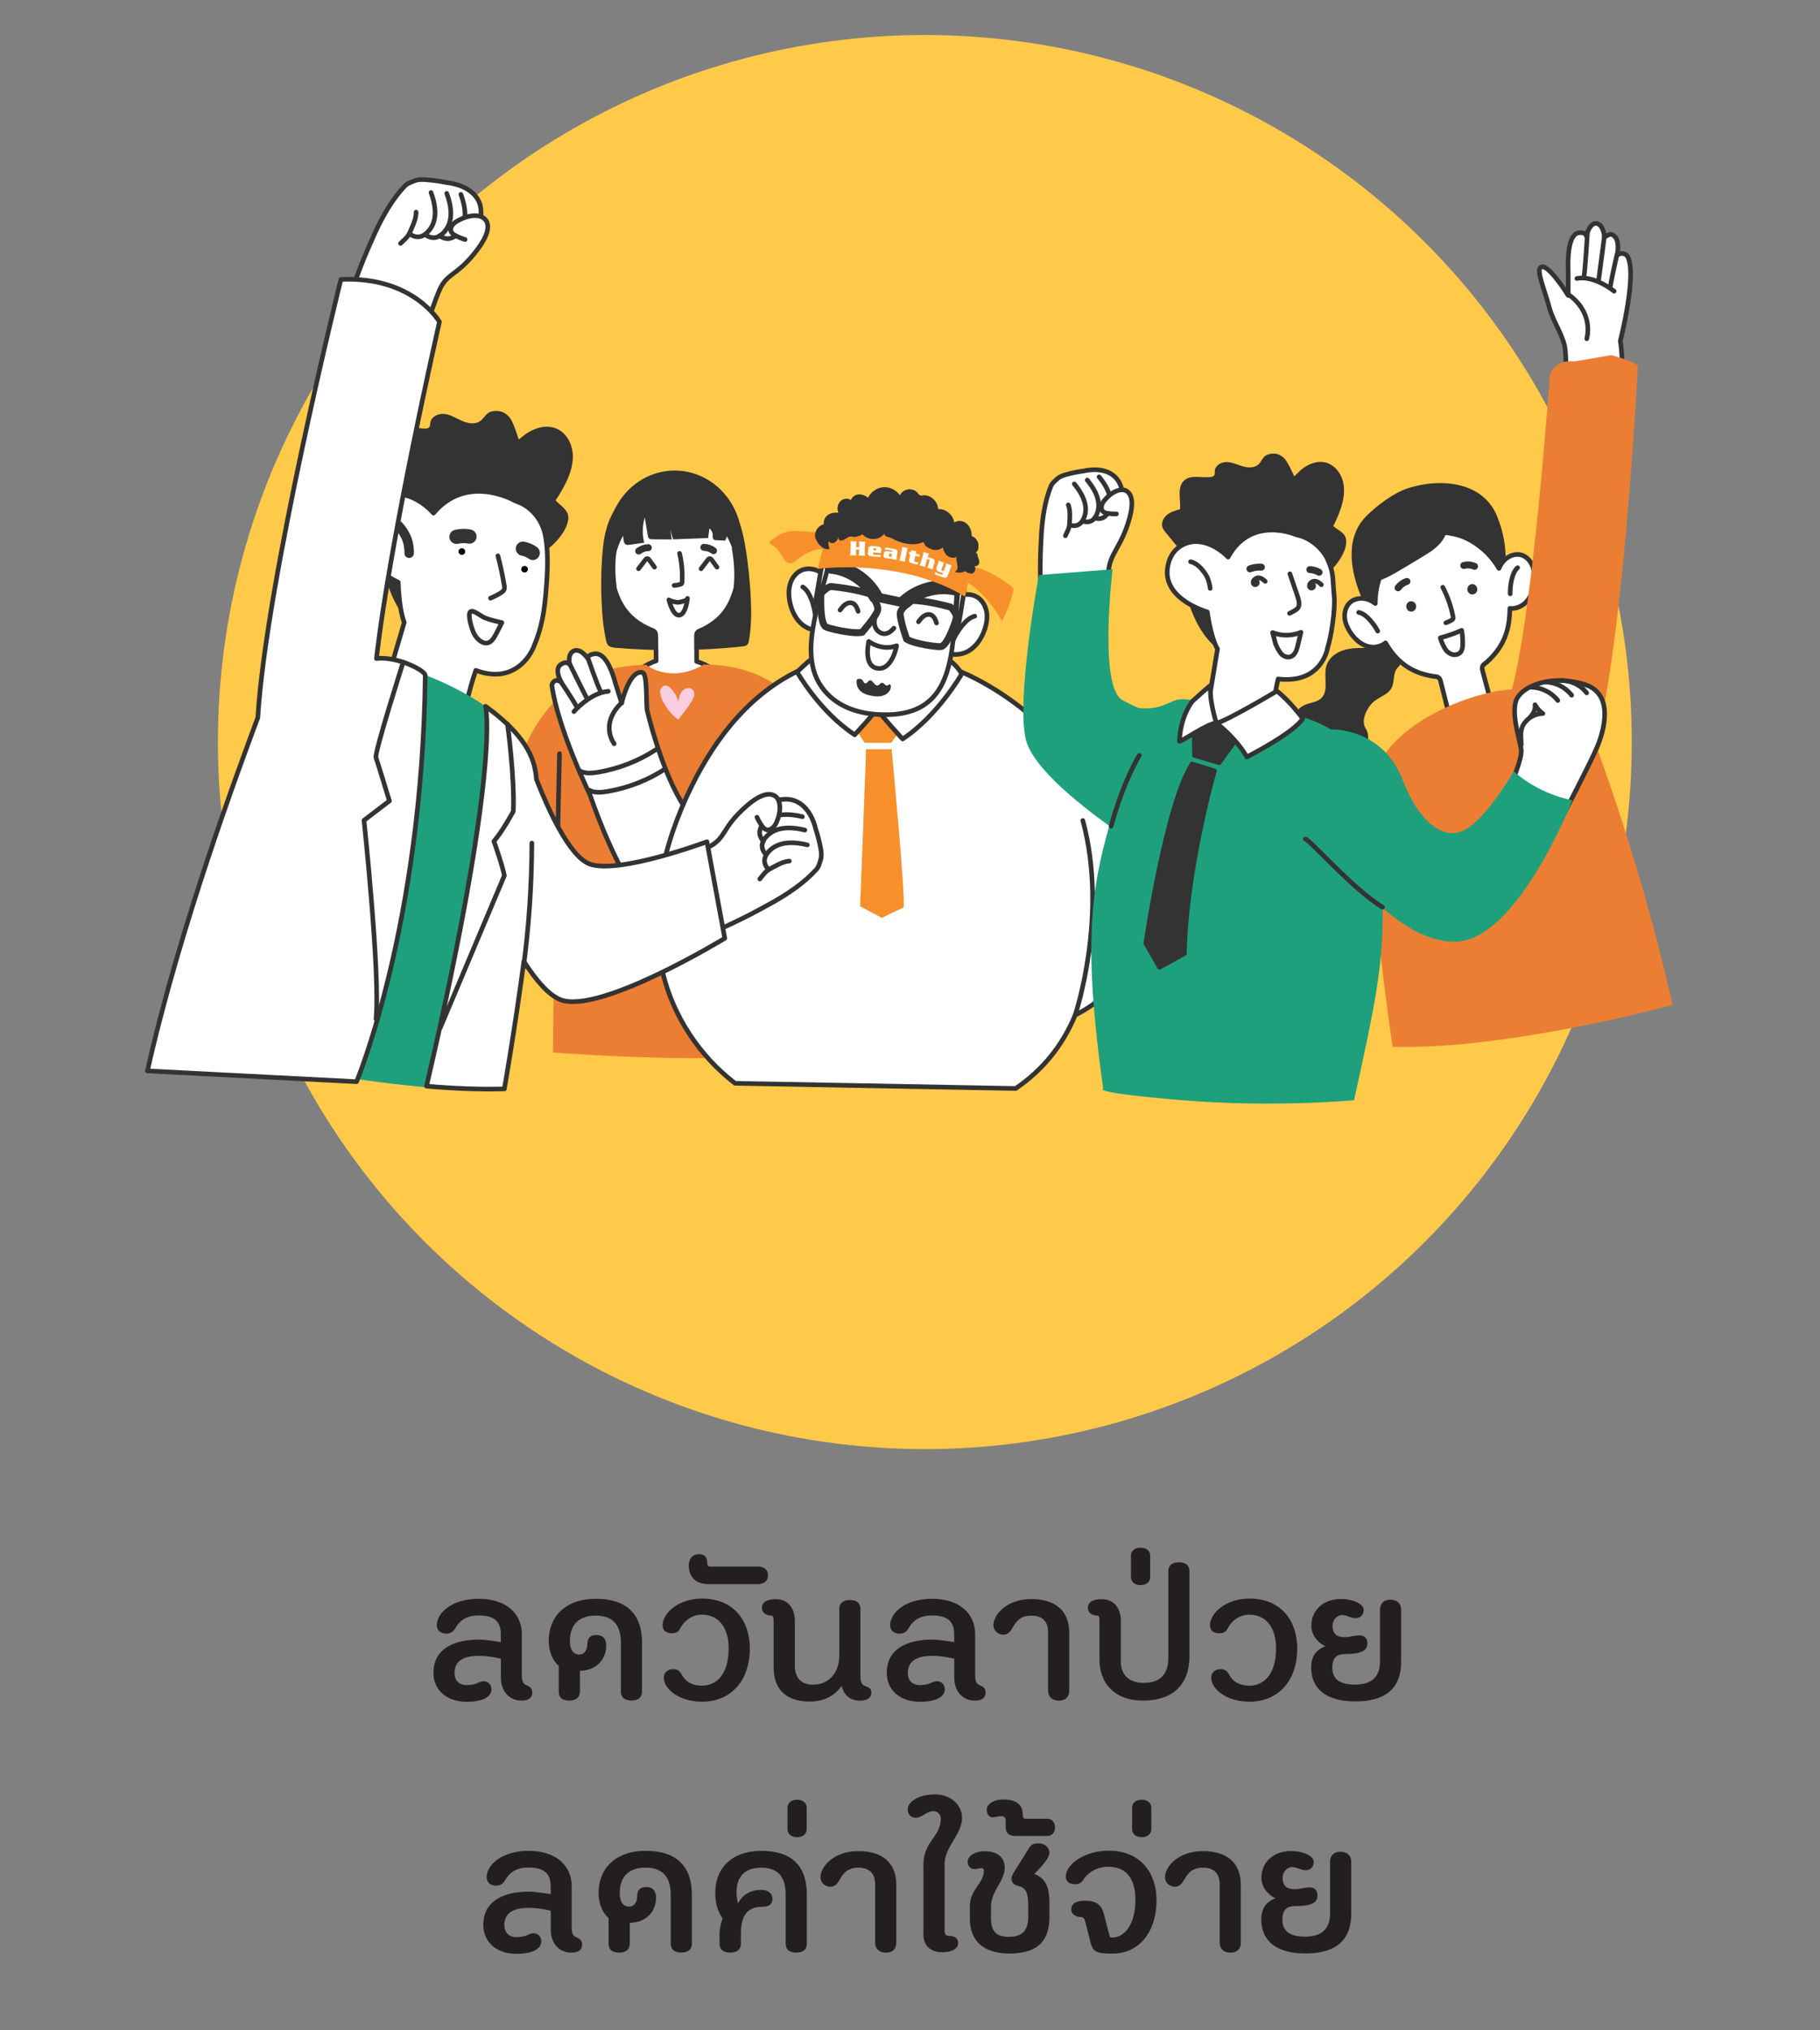 <?xml version="1.0" encoding="UTF-8"?>
<svg id="Layer_1" data-name="Layer 1" xmlns="http://www.w3.org/2000/svg" viewBox="0 0 260 290">
  <rect x="0" y="0" width="260" height="290" fill="#808080" stroke="none"/>
  <defs>
    <style>
      .cls-1, .cls-2 {
        fill: #333;
      }

      .cls-3 {
        fill: #231f20;
      }

      .cls-4 {
        fill: #1ea07c;
      }

      .cls-5 {
        fill: #eb7e33;
      }

      .cls-6, .cls-7, .cls-8 {
        fill: #fff;
      }

      .cls-9 {
        stroke-width: 1.98px;
      }

      .cls-9, .cls-7, .cls-2, .cls-10, .cls-8, .cls-11, .cls-12, .cls-13 {
        stroke: #333;
        stroke-linecap: round;
        stroke-linejoin: round;
      }

      .cls-9, .cls-10, .cls-11, .cls-12, .cls-13 {
        fill: none;
      }

      .cls-7, .cls-12 {
        stroke-width: .99px;
      }

      .cls-14 {
        fill: #ffc94a;
      }

      .cls-2, .cls-10, .cls-8 {
        stroke-width: .66px;
      }

      .cls-15 {
        fill: #f7902b;
      }

      .cls-11 {
        stroke-width: 1.32px;
      }

      .cls-16 {
        fill: #010101;
      }

      .cls-17 {
        fill: #f9cde0;
      }

      .cls-13 {
        stroke-width: .33px;
      }
    </style>
  </defs>
  <circle class="cls-14" cx="132.12" cy="105.99" r="100.99"/>
  <g>
    <g>
      <g>
        <g>
          <path class="cls-8" d="M179.89,125.06c-2.32-.88-4.13-1.6-6.59-2.76-1.87-.88-5.87-1.32-7.68-2.43-2.12-1.31-4.67-2.32-4.97-1.57-.46,1.14,3.85,4.61,3.85,4.61l-3.21.8c-4.05.87-5.22,1.94-5.1,2.89.13.95.71.88.71.88,0,0-1.78.92-1.37,1.87.41.95,2.2.6,2.2.6-.26.5-.23.94-.23.94.62,1.44,3.15.19,3.15.19-.41.82.34,1.33.34,1.33,2.48,1.08,11.86-2.44,11.86-2.44,0,0,3.08-.71,6.95,1.25"/>
          <path class="cls-10" d="M164.33,122.87c.83.86,2.18,1.49,3.36,1.67,1.18.18,2.42-.03,3.47-.59"/>
        </g>
        <path class="cls-8" d="M160.58,131.06s2.92-1.5,4.1-2"/>
        <path class="cls-8" d="M157.62,129.95s4.66-1.83,5.85-2.32"/>
        <path class="cls-8" d="M156.59,127.72s4.65-1.47,5.84-1.97"/>
        <path class="cls-8" d="M165.53,129.4s-2.95-2.2-3.06-4.71"/>
      </g>
      <g>
        <g>
          <path class="cls-8" d="M223.89,58.12c-.37-2.99,0-4.86-.27-8.02-.17-2.06-1.7-4.03-2.26-6.08-.77-2.86-1.91-5.37-1.26-5.84.99-.73,3.93,4.02,3.93,4.02v-3.31c-.15-4.14.59-5.54,1.55-5.65s1.03.47,1.03.47c0,0,.46-1.95,1.48-1.79,1.02.17,1.12,1.99,1.12,1.99.43-.38.86-.45.86-.45,1.55.25.95,3.01.95,3.01.7-.6,1.37,0,1.37,0,1.66,2.15-.92,12.24-.92,12.24,0,0,.65,3.43-.1,7.92"/>
          <path class="cls-10" d="M223.96,42.03c1.04.6,1.98,1.75,2.44,2.85s.57,2.35.28,3.51"/>
        </g>
        <path class="cls-8" d="M230.99,36.4s-.74,3.2-.93,4.47"/>
        <path class="cls-8" d="M229.19,33.79s-.63,4.97-.82,6.24"/>
        <path class="cls-8" d="M226.77,33.34s-.29,4.87-.48,6.14"/>
        <path class="cls-8" d="M230.59,41.59s-2.86-2.32-5.32-1.81"/>
      </g>
      <path class="cls-1" d="M214.87,84.04c-.08-2.17,1.01-5.37-1.01-10.32-2.08-5.1-8.34-5.41-12.74-3.98-2.02.66-4.41,2.45-5.92,3.96-4.1,4.08-1.36,11.08.95,14.86,0,0,5.57,6.58,9.38,4.41,5.94-3.38,9.54-3.46,9.33-8.93Z"/>
      <path class="cls-1" d="M198.53,89.43c.03-.74-.43,1.72-.92,2.28-.73.84-2.01.84-3.13.84-1,0-2.02.09-2.95.47s-1.75,1.11-2.04,2.07c-.47,1.55.42,3.56-.76,4.66-.64.59-1.61.61-2.4.97-1.32.61-1.99,2.32-1.44,3.67.38.94,1.22,1.59,1.96,2.27.89.82.63,1.49.33,2.66-.43,1.71-.04,2.41.46,3.11.55.78,1.35.08.58.64,2.11.14,4-1.27,5.28-2.96,1.57-2.07,2.52-4.62,1.6-6.06-.67-1.06.02-2.64.86-3.56.81-.9,2.27-1.15,2.83-2.22.47-.9.16-2.15.86-2.89.13-.14.3-.26.35-.45.06-.24-.32-.8-.46-1.01,0,0-1.1-2.82-1.04-4.5Z"/>
      <g>
        <g>
          <g>
            <path class="cls-8" d="M218.89,80.76c-.29-.68-.84-1.27-1.53-1.48-.97-.3-2.05.19-2.69,1-.22.28-.39.58-.53.91-.6-1.03-1.36-1.96-2.23-2.71-1.45-1.24-2.98-2.06-4.77-2.3v-.02c-1.4-.23-2.84-.12-4.18.32-2.74.88-4.84,3.1-5.88,6.04-.41,1.16-.61,2.42-.61,3.68-.29-.22-.6-.41-.95-.54-.95-.36-2.12-.22-2.81.55-.49.55-.68,1.34-.6,2.08.08.74.4,1.44.8,2.05.61.92,1.48,1.72,2.52,1.99.85.23,1.83.05,2.5-.51,1.57,2.72,3.65,4.25,6.71,4.76.34.06.73.01.97.3.13.15.18.36.23.56.59,2.33,1.17,4.65,1.76,6.98l6.09-1.58c-.62-2.31-1.25-4.63-1.87-6.94-.05-.2-.11-.41-.07-.6.06-.37.43-.53.69-.76,2.36-2.17,3.22-4.41,3.25-7.62,0,0,0-.01,0-.02.82.09,1.7-.26,2.3-.88.77-.79,1.13-1.92,1.21-3.04.05-.74,0-1.51-.3-2.19Z"/>
            <path class="cls-8" d="M194.1,87.47c1.06.17,2.23,1.74,2.72,2.67"/>
            <path class="cls-8" d="M216.8,81.09c-.83.7-1.09,2.67-1.06,3.73"/>
          </g>
          <g>
            <path class="cls-12" d="M199.72,83.96c.32-.43.77-.76,1.27-.91"/>
            <ellipse class="cls-1" cx="201.6" cy="86.62" rx=".71" ry=".74"/>
          </g>
          <g>
            <path class="cls-12" d="M210.65,80.89c-.49-.21-1.03-.25-1.54-.12"/>
            <ellipse class="cls-1" cx="210.33" cy="84.17" rx=".71" ry=".74"/>
          </g>
          <path class="cls-10" d="M206.11,83.88c.7,1.33,1.2,2.78,1.48,4.26.01.07.03.15,0,.22-.03.08-.1.14-.17.18-.27.17-.56.31-.87.42"/>
        </g>
        <path class="cls-8" d="M206.37,92.57c.23.41.61.75,1.05.89s.97.04,1.26-.34c.22-.29.26-.68.28-1.05.02-.68-.03-1.37-.15-2.04-.99.44-2.01.8-3.05,1.07,0,0,.09.53.62,1.47Z"/>
      </g>
      <path class="cls-1" d="M204.46,71.74c-1.38-.31-2.88.14-4.1.89-1.21.75-2.55,1.36-3.49,2.41-.54.59-1.02,1.4-1.47,1.88-.41.44-.37.87-.64,1.39-.35.65-.46,1.38-.54,2.1-.11,1-.02,2.23.95,2.62.45.19.99.12,1.48,0,1.22-.32,2.32-.97,3.4-1.61.97-.58,1.94-1.16,2.91-1.74,1-.6,2.03-1.22,2.79-2.08,1.68-1.91,1.57-5.21-1.29-5.85Z"/>
      <path class="cls-5" d="M221.41,53.64s-2.48,35.2-5.68,45.76c0,0,3.13,13.44,9.21,12.4,6.08-1.04,9.05-59.58,9.05-59.58,0,0-1.04-.8-3.82-1.49l-5.27.9s-2.75-.47-3.5,2Z"/>
      <path class="cls-5" d="M202.36,122.56s-5.48,14.77-10.12,16.46-19.33-7.27-19.33-7.27l2.11-11.4s10.47,3.9,13.85,2.63c3.37-1.26,8.11-13.6,8.11-13.6l5.38,13.18Z"/>
      <path class="cls-5" d="M226.53,102.62s7.36,18.39,12.41,40.92c0,0-23.45,6.44-40,5.98,0,0-4.28-28.85-2.9-37.59,1.38-8.74,15.77-13.91,21.29-13.45,5.52.46,9.2,4.14,9.2,4.14Z"/>
      <path class="cls-13" d="M196.16,118.64c-.26,5.67.84,9.47.96,15.14"/>
    </g>
    <g>
      <path class="cls-1" d="M88.75,71.55c-1.55,1.73-2.33,4.04-2.58,6.35-.25,2.31-.34,4.82-.26,7.14.09,2.55.18,3.92.63,6.26.06.31.13.64.35.87.27.27.68.33,1.06.36,5.66.49,12.46.44,18.11-.2.25-.03.53-.07.7-.25.16-.16.2-.4.24-.62.34-2.04.35-3.84.26-5.91-.11-2.65-.62-7.86-1.45-10.37-.79-2.42-1.74-2.66-3.95-3.93"/>
      <g>
        <g>
          <g>
            <ellipse class="cls-1" cx="96.38" cy="77.37" rx="9.61" ry="10.15" transform="translate(-.34 .43) rotate(-.26)"/>
            <g>
              <path class="cls-8" d="M104.88,78.35s.59,2.86.24,5.65c0,0,0,.01,0,.02-.77,2.81-2.08,4.58-4.74,5.91-.29.14-.66.19-.81.5-.08.17-.08.36-.08.55,0,.54.02,1.63.03,3.5,3.21.98,5.52,3.63,5.53,6.77.01,3.12-2.26,6.14-5.44,7.15.01,1.63.02,2.86.03,3.36l-5.93-.08c0-.5,0-1.72,0-3.35-3.04-1.06-5.14-4.21-5.15-7.23-.01-3.03,2.13-5.64,5.17-6.71,0-1.97-.06-2.91-.05-3.48,0-.19,0-.38-.08-.55-.15-.31-.52-.36-.81-.49-2.67-1.19-4.21-3.04-5.01-5.81-.44-3.29-.03-5.3-.03-5.3.29-1.11.77-2.17,1.42-3.09,1.64-2.33,4.07-3.77,6.78-3.89,1.32-.06,2.66.19,3.89.73v.02c1.57.64,2.78,1.74,3.81,3.18.62.87,1.1,1.87,1.4,2.92"/>
              <path class="cls-12" d="M91.24,78.71c.39-.3.88-.48,1.38-.49"/>
              <path class="cls-12" d="M101.93,78.66c-.39-.3-.89-.47-1.38-.48"/>
              <path class="cls-10" d="M97.08,79.04c.32,1.34.44,2.73.36,4.11,0,.07-.01.14-.05.19-.04.07-.13.1-.2.12-.29.09-.59.14-.89.16"/>
              <path class="cls-10" d="M95.55,85.69c.25.18,1.21.41,1.5.33.55-.14,1.15-.24,1.16-.55,0,0-.22,2.4-1.24,2.4-.89,0-1.42-2.19-1.42-2.19Z"/>
            </g>
          </g>
          <path class="cls-5" d="M114.41,133.93l.11,16.24c-10.64,2.09-35.52.16-35.52.16l.16-14.4s-6.29-.58-6.8-16.41c-.02-.73-.04-24.27,19.94-24.56,0,0,3.45,2.77,8.25-.05,19.98.11,18.79,23.67,18.81,24.4l1.9,1.28-.47,15.21s-3.48-.26-6.38-1.87Z"/>
          <path class="cls-10" d="M113.74,107.32s.47,18.82.73,27.32"/>
          <line class="cls-10" x1="79.27" y1="137.5" x2="79.93" y2="107.66"/>
        </g>
        <path class="cls-10" d="M91.22,81.24c.32-.42.64-.84.96-1.26.07-.09.15-.19.27-.2.13,0,.23.11.31.22.25.34.49.67.74,1.01"/>
        <path class="cls-10" d="M100.15,81.24c.32-.42.64-.84.96-1.26.07-.09.15-.19.27-.2.13,0,.23.11.31.22.25.34.49.67.74,1.01"/>
      </g>
      <path class="cls-1" d="M89.07,77.14c.04.25.12.52.35.64.15.08.34.05.51.03.7-.1,1.4-.2,2.1-.29-.3-1.18-.27-2.43.08-3.6.14.86.29,1.72.43,2.58.03.15.06.32.18.42.12.1.29.11.45.11.93,0,1.87.01,2.8.02-.11-.47-.16-.95-.15-1.43.04.49.16.97.35,1.42,1.66-.06,3.33-.12,4.99-.19.06-.46.12-.92.19-1.38.28.23.46.58.47.95,0,.23-.03.51.16.65.09.07.21.08.33.08.43.02.86.05,1.29.07.66-1.29.43-2.91-.33-4.15-.76-1.23-1.99-2.12-3.29-2.75-1.01-.49-2.1-.84-3.22-.86-2.27-.04-4.24,1.28-5.96,2.62-1.59,1.24-2.06,3.04-1.71,5.04Z"/>
      <path class="cls-17" d="M96.95,102.84c-1.07-.78-1.92-1.86-2.42-3.08-.15-.36-.27-.76-.2-1.15.08-.39.42-.74.82-.7.25.02.45.19.63.36.53.53.93,1.2,1.12,1.92.11-.55.23-1.14.63-1.55.39-.4,1.15-.51,1.49-.05.32.43.1,1.03-.17,1.49-.54.94-1.23,1.79-1.92,2.64"/>
    </g>
    <g>
      <g>
        <g>
          <path class="cls-8" d="M115.19,126.92c-.81-.57-16.82,26.84-30.92-13.41,0,0-4.59-9.44-5.44-15.65,0,0,.31-1.23,1.39-.37,0,0-1.33-2.13.18-2.74,0,0,.52-.29.98.15,0,0-.38-1.53.61-1.94.99-.41,1.97,1.09,1.97,1.09,0,0-.08-.5.92-.66,1-.16,2.12.81,3.06,4.27l.86,2.75s1.11-4.72,2.92-4.36c.7.14.56,2.51.7,5.27,0,0,7.11,31.55,17.35,10.13"/>
          <path class="cls-10" d="M88.84,100.37c-.89.77-1.56,1.85-1.74,2.89-.19,1.03.04,2.1.64,2.98"/>
          <path class="cls-8" d="M80.04,97.25s1.78,2.64,2.31,3.64"/>
          <path class="cls-8" d="M81.37,94.8s1.94,3.95,2.47,4.95"/>
          <path class="cls-8" d="M83.96,93.89s1.31,3.86,1.84,4.86"/>
          <path class="cls-8" d="M81.99,101.64s2.28-2.68,4.91-2.9"/>
        </g>
        <g>
          <path class="cls-10" d="M82.88,110.13c.74.4,1.72.31,2.61.16,2.96-.51,5.8-1.63,8.21-3.22"/>
          <path class="cls-10" d="M84.21,112.88c.74.4,1.72.31,2.61.16,2.96-.51,5.8-1.63,8.21-3.22"/>
        </g>
      </g>
      <path class="cls-8" d="M145.08,155.48c3.92-2.65,6.74-6.2,8.52-10.49,6.75-3.38,12.72-11.3,7.35-23.87-8.93-20.91-25.47-25.86-25.47-25.86,0,0,.02.73.08,2.02-9.74-2.6-20.26-2.02-20.26-2.02-7.82,3.26-13.02,10.01-16.47,16.99-4.15,8.4-6.3,17.82-4.13,26.77,1.46,6,5.1,11.72,10.31,15.71l40.07.74Z"/>
      <g>
        <polygon class="cls-15" points="121.83 103.56 123.52 106.1 127.32 106.1 129.29 103.38 125.42 101.32 121.83 103.56"/>
        <path class="cls-8" d="M122.1,104.96c1.14-1.24,2.14-2.38,3.21-3.64l-8.34-7.84c-1.2.65-1.78,1.25-3.1,2.5,0,0,3.21,5.69,8.23,8.97Z"/>
        <path class="cls-8" d="M128.94,105.55c-1.14-1.24-2.14-2.38-3.21-3.64l8.56-8.36c1.2.65,2.21,1.18,3.1,2.7,0,0-3.43,6.02-8.45,9.3Z"/>
        <path class="cls-15" d="M123.72,107.02h3.66s2.11,22.42,1.69,22.6-3.1,1.49-3.1,1.49l-3.1-1.66s.84-21.02.84-22.42Z"/>
      </g>
      <g>
        <g>
          <path class="cls-15" d="M117.95,76.31c-1.42-.38-2.73-.37-4.18-.47-1.45-.1-2.73.6-3.62,1.38-.05.04-.12.06-.16.1-.14.17.12.41.34.55.87.58.73.59,1.28,1.39.16.23.61,1.03.9,1.13.29.1.65.11.86-.08,1.55-1.34,3.27-2.14,5.15-1.89.19.03.8-.07.96-.15,1.59-.73-.51-1.71-1.53-1.98Z"/>
          <path class="cls-15" d="M139.27,83.93c1.55,1.35,2.87,2.98,3.86,4.78.7-1.32,1.23-2.72,1.59-4.17.04-.16.08-.33.02-.48-.05-.14-.18-.24-.3-.33-.68-.52-1.4-1-2.14-1.44-1.39-.82-2.98-1.52-4.57-1.26-.43.07-.87.23-1.12.59-.48.7.12.96.62,1.14.79.28,1.41.63,2.04,1.18Z"/>
          <g>
            <path class="cls-8" d="M135.26,86.48c.27-.34.58-.65.93-.91.99-.71,2.4-.91,3.43-.27.73.46,1.19,1.29,1.33,2.14.13.85-.02,1.73-.31,2.55-.43,1.23-1.2,2.38-2.33,3.02-.92.52-2.11.63-3.06.21"/>
            <path class="cls-8" d="M139.25,88.01c-1.26.29-2.53,2.21-3.04,3.33"/>
          </g>
          <g>
            <path class="cls-8" d="M118.65,83.24c-.22-.38-.48-.73-.8-1.03-.88-.84-2.25-1.24-3.36-.75-.79.35-1.36,1.11-1.61,1.94-.25.83-.22,1.72-.05,2.57.26,1.27.85,2.53,1.88,3.32.84.65,2,.92,3,.63"/>
            <path class="cls-8" d="M114.68,83.84c1.1.68,1.68,2.9,1.8,4.14"/>
          </g>
          <path class="cls-8" d="M121.6,75.36c-.32.05-3.05,2.34-4.41,9.22-.73,3.67-1.81,7.03-1.1,10.54.66,3.28,3.47,6.53,9.16,6.92,9.38.64,10.64-5.71,11.15-13.35.5-7.33,2.44-16.12-14.8-13.34Z"/>
          <path class="cls-8" d="M116.68,84.92c-.14.82-.42,1.62-.11,2.39.56-2.25,1.26-4.43,1.81-6.68-1.06-.04-1.05.52-1.2,1.38-.17.97-.34,1.94-.5,2.91Z"/>
          <path class="cls-8" d="M137.16,87.98c-.13.82-.28,1.68-.83,2.3.2-2.31.41-4.61.61-6.92,1.02.3.83.83.69,1.7-.16.97-.31,1.94-.47,2.92Z"/>
          <path class="cls-10" d="M125.46,87.02c-.23.58-1,1.91-.17,2.98,0,0,1.08,1.34,2.41-.28"/>
          <path class="cls-9" d="M129.29,85.94c1.96-1.74,4.78-2.45,7.33-1.85"/>
          <path class="cls-9" d="M125.08,85.16c-1.26-2.29-3.68-3.91-6.28-4.2"/>
          <path class="cls-1" d="M122.36,97.36c0-.1.01-.21.07-.28.03-.04.08-.07.13-.09.28-.11.61.03.77.32.05.1.09.21.18.27.12.08.28,0,.39-.11s.21-.24.34-.28c.44-.12.68.8,1.13.72.24-.04.4-.39.64-.39.29,0,.49.49.77.39.13-.04.24-.21.36-.15.08.03.11.14.12.23.04.4-.19.77-.46,1-.44.38-1.01.51-1.56.48-1.1-.07-2.88-.41-2.88-2.11Z"/>
          <g>
            <path class="cls-15" d="M116.8,81.26s11.73-1.67,21.07,3.96l.95-4.52s-2.26-3.25-9.82-4.42c0,0-6.6-.95-10.94.09l-1.26,4.9Z"/>
            <g>
              <path class="cls-6" d="M123.59,79.38l-.97-.03c.07-.12.1-.22.1-.29l.02-.56h-.46s-.01.52-.01.52c0,.12.03.23.09.32l-.96-.03c.06-.13.09-.24.1-.32l.04-1.32c0-.12-.02-.24-.08-.35l.95.03c-.06.12-.09.22-.09.3v.5s.44.01.44.01v-.5c.02-.08-.01-.18-.07-.31l.97.03c-.06.12-.1.22-.1.29l-.04,1.39c0,.08.03.18.08.3Z"/>
              <path class="cls-6" d="M125.86,79l-1.12-.11-.02.19c0,.09.04.13.14.14l.61.06c.14.01.26,0,.36-.05l-.1.35-1.23-.12c-.19-.02-.33-.07-.4-.14-.09-.08-.13-.21-.11-.38l.05-.53c.03-.31.21-.46.53-.42l.92.09c.3.03.44.19.41.49l-.04.42ZM125.16,78.63l.02-.19c0-.07-.02-.1-.07-.11l-.21-.02c-.07,0-.1.03-.11.1l-.02.18.39.04Z"/>
              <path class="cls-6" d="M128.13,79.97l-.74-.12-.05-.13c-.06.07-.14.1-.23.08l-.55-.09c-.26-.04-.37-.19-.33-.44l.04-.25c.04-.24.2-.33.49-.29l.57.09c.08.01.13-.01.14-.08,0-.06-.03-.1-.11-.11l-.56-.09c-.14-.02-.27-.02-.4,0l.11-.34,1.31.22c.12.02.22.07.3.15.08.08.11.17.09.28l-.13.8c-.02.1,0,.21.03.32ZM127.37,79.43l.05-.31-.28-.05c-.08-.01-.12.02-.13.09l-.03.21c-.01.08.03.13.14.15l.11.02c.08.01.13-.02.15-.11Z"/>
              <path class="cls-6" d="M129.3,80.23l-.85-.18c.06-.09.1-.18.12-.27l.29-1.4c.01-.07.01-.16,0-.27l.79.17-.35,1.66c-.02.1-.02.19,0,.3Z"/>
              <path class="cls-6" d="M131.22,80.29l-.17.36-.71-.18c-.2-.05-.33-.12-.4-.2-.09-.1-.11-.24-.06-.43l.16-.64-.2-.05.07-.3.2.05.08-.32.73.18-.08.33.55.14-.07.3-.55-.14-.16.64c-.03.11,0,.18.08.2l.23.06c.09.02.19.02.31,0Z"/>
              <path class="cls-6" d="M133.27,81.33l-.84-.26c.07-.08.13-.17.15-.25l.22-.74c.03-.08,0-.14-.1-.17l-.13-.04c-.07-.02-.12,0-.14.08l-.22.73c-.03.1-.04.21-.03.31l-.83-.26c.06-.08.11-.17.14-.26l.4-1.32c.03-.09.04-.19.04-.31l.77.24-.18.58c.06-.04.12-.05.17-.04l.49.15c.14.04.24.11.3.21.06.1.06.21.03.33l-.22.73c-.02.07-.03.17-.02.3Z"/>
              <path class="cls-6" d="M135.4,82.19c-.11.31-.33.4-.64.29l-1.21-.45.06-.39c.09.11.18.18.25.21l.62.23c.09.03.15.02.17-.04l.09-.24c-.06.04-.14.04-.24,0l-.43-.16c-.13-.05-.21-.13-.26-.24-.05-.11-.04-.24.01-.39l.22-.6c.04-.11.06-.22.06-.33l.76.28-.37,1s0,.06,0,.09c.02.03.04.05.07.06l.15.06c.06.02.11,0,.14-.08l.27-.73c.03-.09.04-.18.04-.29l.77.28-.53,1.44Z"/>
            </g>
          </g>
          <path class="cls-1" d="M139.68,79.42c-.04-.14-.04-.3-.14-.41-.04-.05-.11-.07-.17-.07.35-.24.44-.59.41-1.1-.04-.59-.45-1.12-.97-1.27.02-.68-.24-1.38-.73-1.79-.49-.42-1.22-.51-1.75-.15-.2-1.13-1.25-2-2.3-1.91-.07-1.13-1.1-2.08-2.14-1.97-.14.02-.28.05-.42,0-.18-.06-.29-.24-.42-.39-.68-.77-2.04-.56-2.5.38-.56-.79-1.5-1.24-2.42-1.15-.88.09-1.69.67-2.13,1.5-.34-.27-.74-.46-1.16-.48-.52-.02-1.08.28-1.28.81-.47-.3-1.12-.22-1.51.18-.4.4-.52,1.1-.27,1.64-.61-.06-1.27.04-1.72.5-.28.29-.43.74-.38,1.14-.15.04-.28.09-.38.15-.75.43-1.07,1.33-.73,2.04.26.54.59.95,1.15,1.27.17.1.63.16.78.05-.14-.58-.28-.8,0-1.19,0-.01-.21-.06-.2-.07.1.26.36.47.63.45.42-.03.74-.44.86-.88-.02,1.13,1.23.06,1.51-.03.36-.13.71.13,1.08-.03.13-.06.94-.19.75-.4.87,1,2.35,1.02,3.2,0,.11.52.6.39,1.04.64,1.42.79,3.09,1.16,4.58.54.14.6.62.84,1.15,1.04.53.2,1.16.09,1.61-.28.18,1.11.96,1.72,1.94,1.4-.16.71.55,1.57-.23,2.11.49.16,1.05.12,1.51-.11.01.02.03.03.04.05.22.23.4.21.7.29.36.11.91-.5.56-1.02.3-.03.57-.14.65-.46.08-.32-.13-.75-.21-.99Z"/>
          <g>
            <path class="cls-12" d="M124.41,84.88c-.24-.06-1.85-.71-5.71-1.11,0,0-.6.09-1.42,1,0,0-.24,4.1.66,4.75.31.22,3.79,1.07,5.21.8,0,0,2.13-2.44,2.24-3.22s-.96-2.22-.96-2.22Z"/>
            <path class="cls-12" d="M130.25,85.75c.23.03,1.9-.02,5.51.95,0,0,.51.29.93,1.43,0,0-1.19,3.92-2.22,4.22-.35.1-3.77-.32-4.95-1.06,0,0-1.07-3.03-.9-3.79s1.63-1.74,1.63-1.74Z"/>
            <line class="cls-11" x1="125.03" y1="85.24" x2="129.2" y2="86.11"/>
          </g>
        </g>
        <path class="cls-10" d="M120.01,87.14c.22-.3.45-.6.75-.81s.71-.31,1.05-.17c.44.19.64.7.78,1.16"/>
        <path class="cls-10" d="M131.21,88.81c.22-.3.45-.6.75-.81s.71-.31,1.05-.17c.44.19.64.7.78,1.16"/>
        <path class="cls-10" d="M128.09,92.24s-.63,3.58-2.79,3.21c-2.03-.35-1.19-3.83-1.19-3.83,0,0,1.82,1.4,3.98.62Z"/>
      </g>
      <path class="cls-8" d="M153.6,144.98s4.77-14.18,1.09-27.78"/>
    </g>
    <g>
      <g>
        <path class="cls-1" d="M192.14,76.58c-.3-.61-1.12-.95-1.61-1.39-.02-.02-.04-.04-.06-.06.46-.87.81-1.75,1.06-2.48.41-1.21.63-2.52.35-3.77-.28-1.25-1.16-2.41-2.38-2.78-1.49-.44-3.1.37-4.16,1.51-.15.16-.3.3-.44.43-.38-.82-.81-1.72-1.18-2.26-.5-.73-1.49-1.31-2.75-.79-.56.23-.74.92-1.18,1.33-.58.54-1.49.51-2.25.29-.76-.22-1.49-.59-2.28-.61-.79-.02-1.68.48-1.72,1.27-.01.22.04.45-.08.63-.11.15-.31.21-.49.23-1.29.18-2.81-.38-3.79.49-1.07.95-.5,2.68-.6,4.11-.65.18-1.33.38-1.86.81-.53.43-.87,1.16-.65,1.8.1.28.29.52.48.75.61.74,1.21,1.47,1.82,2.21-.04.72-.01,1.45.11,2.18.93,5.6,2.94,12.69,8.82,13.59,5.89.9,11.48-3.72,12.49-10.32.11-.69.14-1.4.1-2.12.18-.14.36-.29.51-.45.94-.95,2.44-3.21,1.74-4.62Z"/>
        <path class="cls-8" d="M182.59,96.97c-.61,2.56-.79,5.05-1.24,7.64l-1.16.85s-4.62,3.78-4.81,3.75-3.13-6.38-3.13-6.38l1.68-10.14c-.97-1.63-1.46-5.29-1.46-5.29,0,0-6.19-1.72-5.7-6.14.32-2.9,2.54-3.97,4.25-3.9,2.54.12,4.42,2.21,4.42,2.21,3.3-6.04,9.73-3.19,9.73-3.19l.38.1c1.69.39,3.44,1.89,4.14,3.48.9,2.08.65,2.57.9,5.15.2,2.02-.46,5.99-.92,7.37,0,0-.76,5.25-7.08,4.5Z"/>
        <path class="cls-8" d="M184.27,81.96c.34,1.01.69,2.01,1.03,3.02.11.33.23.67.27,1.01.11.96-.39,1.12-1.35,1.62"/>
        <path class="cls-7" d="M180.2,81.01c-.55-.04-1.12.04-1.64.24"/>
        <path class="cls-7" d="M188.44,81.74c-.4-.23-.85-.36-1.32-.38"/>
        <path class="cls-8" d="M172.88,84.04c-.04-.55-.27-1.43-.67-2.03-.5-.76-1.21-1.57-2.13-1.78"/>
        <path class="cls-10" d="M181.8,90.35c1.29.52,2.77.5,4.05-.04-.15.63-.3,1.25-.45,1.88-.15.64-.38,1.37-1,1.6-.44.17-.95,0-1.29-.32s-.83-1.24-.94-1.69l-.37-1.43Z"/>
        <g>
          <circle class="cls-1" cx="179.32" cy="83.21" r=".63"/>
          <path class="cls-10" d="M179.07,82.96s.55-1.03,1.67.08"/>
        </g>
        <g>
          <circle class="cls-1" cx="187.36" cy="83.7" r=".63"/>
          <path class="cls-10" d="M187.1,83.44s.55-1.03,1.67.08"/>
        </g>
      </g>
      <g>
        <path class="cls-8" d="M150.26,96.98c-2.26-9.17-1.55-19.49-1.55-19.49.12-3.54.63-6.09,1.41-8.02.19-.48.54-.72.91-1.07.35-.33.82-.49,1.29-.62.82-.23,1.66-.4,2.51-.51,0,0,2.26-.61,3.91.43.88.55,1.27,1.27,1.54,2.26,0,0,2.24-.16,1.08,4.05-1.16,4.21-2.92,5.11-3,7.76-.06,1.95-2.78,12.28-.24,16.92"/>
        <path class="cls-10" d="M152.61,72.11c.21.54.24,1.13.22,1.7-.05,1.47,0,1.41-.63,2.71"/>
        <path class="cls-10" d="M152.83,74.99s1.28.53,1.93-.81c.47-.96.74-2.6-1.29-5.06"/>
        <path class="cls-10" d="M154.68,74.44s1.28.53,1.93-.81c.47-.96.74-2.6-1.29-5.06"/>
        <path class="cls-10" d="M156.37,73.98s1.28.53,1.93-.81c.47-.96.74-2.6-1.29-5.06"/>
        <path class="cls-8" d="M160.19,69.96c-.99.1-1.84.8-2.47,1.58-.34.42-.56,1.1-.17,1.5.18.18.43.24.67.28.42.07.85.1,1.27.08"/>
      </g>
      <g>
        <path class="cls-8" d="M215.99,112.02c0-.5,1.49-3.64,1.32-4.97s-1.66-5.63-.5-7.45c1.16-1.82,5.14-3.25,9.61-1.82,4.14,1.32,2.82,6.46,1.66,9.11-1.16,2.65-4.97,9.94-4.97,9.94l-7.12-4.8Z"/>
        <path class="cls-8" d="M217.32,106.39c0-1.1-.24-2.01.34-2.94s1.66-1.53,2.75-1.53c-.47-.32-.86-.76-1.12-1.26.09.64-.22,1.29-.72,1.79"/>
        <path class="cls-10" d="M218.77,98.16c1.45.03,2.88.74,3.77,1.89"/>
        <path class="cls-10" d="M223.02,97.19c1.45.03,2.76.63,3.65,1.78"/>
        <path class="cls-10" d="M220.75,97.41c1.45.03,2.88.74,3.77,1.89"/>
      </g>
      <path class="cls-4" d="M175.1,103.78c.07,0,.09,0,.07.01,2.66.43,6.3-2.16,6.3-2.16,0,0,4.51.06,8.67,2.56.58-.02,7.43-.05,10.25,7.24,2.31,5.94,5.77,8.71,8.85,7.12,3.09-1.59,7.02-8.37,7.02-8.37,0,0,3.14,3.07,8.37,4.13,0,0-7.83,19.93-16.62,20.19-3.75.11-7.46-2.16-10.49-4.81.08,8.39-1.05,13.64-4.08,27.45,0,0-11.39,1.1-24.63,0-13.23-1.1-11.21-1.65-11.21-1.65-2.88-20.33-1.75-28.43.87-37.52-4.87-3.51-10.35-8.08-11.72-11.69-1.9-5.02,1.66-24.14,1.66-24.14l10.53-.83s-2.03,16.83,1.42,18.7c.79.43,1.58.81,2.36,1.14,1.88.12,2.82-.05,4.8-.97,1.15-.53,2.54-.31,3.79.14.73-.3,1.16-.39,1.16-.39,0,0-.56,3.12,2.61,3.85Z"/>
      <path class="cls-10" d="M162.76,107.9s-2.21,3.49-4.04,10.11"/>
      <path class="cls-10" d="M186.47,119.84c.55,0,6.8,7.17,11.03,9.74"/>
      <g>
        <g>
          <path class="cls-2" d="M170.64,102.95c-.06.17,0,4.95,0,4.95l3.52,1.05,2.86-3.96s-.44-1.27-3.25-1.71c-2.81-.44-3.14-.33-3.14-.33Z"/>
          <path class="cls-2" d="M170.3,109.12l3.19.98s-4.04,13.97-4.29,26.1l-3.55,1.96-1.96-3.43s2.94-19.97,6.62-25.61Z"/>
        </g>
        <g>
          <path class="cls-8" d="M173,97.89c.04-.19-2.64,2.26-2.64,2.26,0,0-1.71,1.98-1.87,5.72-.01.27,4.24-2.7,5.28-2.59,0,0-1.16-3.63-.77-5.39Z"/>
          <path class="cls-8" d="M173.77,103.28s2.75,2.04,4.35,4.84c0,0,6.88-3.52,7.98-5.5,0,0-1.98-2.64-3.69-3.91,0,0-7.37,4.4-8.64,4.57Z"/>
        </g>
      </g>
    </g>
    <g>
      <path class="cls-8" d="M46.89,55.48c1.22-10.46,6.14-21,6.14-21,1.56-3.66,3.13-6.14,4.76-7.87.4-.43.88-.55,1.42-.78.52-.22,1.1-.2,1.65-.16.99.07,1.97.21,2.95.41,0,0,2.72.21,4.1,1.91.74.91.88,1.81.78,2.95,0,0,2.51.68-.45,4.65-2.96,3.97-4.38,3.25-5.53,6-.85,2.02-4.11,10.73-3.2,16.55"/>
      <path class="cls-10" d="M59.44,30.3c.01.64-.19,1.27-.44,1.86-.64,1.52-.57,1.48-1.78,2.61"/>
      <path class="cls-10" d="M58.52,33.4s1.19,1.04,2.43-.12c.9-.83,1.85-2.45.62-5.78"/>
      <path class="cls-10" d="M60.77,33.52s1.19,1.04,2.43-.12c.9-.83,1.85-2.45.62-5.78"/>
      <path class="cls-10" d="M62.79,33.66s1.19,1.04,2.43-.12c.9-.83,1.85-2.45.62-5.78"/>
      <path class="cls-8" d="M68.58,30.88c-1.12-.26-2.34.15-3.33.73-.54.32-1.06.94-.79,1.5.12.25.37.41.62.54.43.23.89.42,1.36.56"/>
      <path class="cls-8" d="M89.02,137.41c10.27-2.19,20.25-7.91,20.25-7.91,3.48-1.84,5.79-3.58,7.34-5.3.38-.42.46-.89.63-1.43.16-.51.09-1.06,0-1.59-.17-.93-.41-1.86-.71-2.76,0,0-.49-2.56-2.32-3.71-.98-.61-1.89-.65-3.01-.45,0,0-.93-2.32-4.58.89-3.65,3.21-2.78,4.49-5.4,5.85-1.92,1-10.25,4.97-16.13,4.68"/>
      <path class="cls-10" d="M112.76,122.99c-.64.05-1.24.31-1.81.61-1.45.76-1.41.69-2.41,1.95"/>
      <path class="cls-10" d="M109.77,124.17s-1.15-1.03-.13-2.33c.74-.93,2.25-2,5.69-1.16"/>
      <path class="cls-10" d="M109.42,122.05s-1.15-1.03-.13-2.33c.74-.93,2.25-2,5.69-1.16"/>
      <path class="cls-10" d="M109.07,120.14s-1.15-1.03-.13-2.33c.74-.93,2.25-2,5.69-1.16"/>
      <path class="cls-8" d="M111.24,114.36c.38,1.04.09,2.23-.38,3.24-.26.54-.83,1.1-1.42.89-.26-.09-.44-.31-.6-.53-.27-.39-.51-.8-.7-1.23"/>
      <g>
        <path class="cls-1" d="M81.05,73.31c-.26-.72-1.12-1.22-1.62-1.78-.02-.02-.04-.05-.06-.07.63-.91,1.15-1.85,1.53-2.63.62-1.3,1.05-2.74.91-4.17-.15-1.43-.97-2.86-2.29-3.43-1.61-.7-3.53,0-4.87,1.12-.19.16-.37.3-.55.42-.31-.97-.67-2.04-1.01-2.7-.46-.88-1.49-1.67-2.97-1.27-.65.18-.96.93-1.5,1.33-.72.53-1.74.36-2.56.01-.82-.35-1.59-.87-2.47-1-.88-.13-1.95.31-2.1,1.19-.04.24-.02.51-.18.7-.14.16-.37.19-.58.19-1.47.02-3.1-.81-4.31.03-1.33.92-.93,2.93-1.23,4.53-.76.12-1.54.24-2.19.65-.65.41-1.14,1.18-.98,1.92.07.33.25.62.44.9.58.91,1.16,1.82,1.74,2.72-.15.8-.22,1.63-.18,2.46.27,6.4,1.55,14.61,8.02,16.43,6.47,1.82,13.37-2.59,15.41-9.84.21-.76.34-1.55.41-2.36.23-.13.44-.27.64-.43,1.18-.94,3.17-3.26,2.58-4.93Z"/>
        <path class="cls-8" d="M57.71,108.23s-.05-.01-.08-.02c-.44-.12-.56-.16-3.09-8.02-.04-.13-.04-.27,0-.4l3.21-10.89c-.67-1.73-.82-4.63-.86-5.73-1.52-.73-6.64-3.56-5.54-8.25.83-3.52,3.72-4.69,6.07-4.29,2.15.38,3.72,1.79,4.51,2.66,4.6-5.48,11.01-2.12,11.65-1.76l.37.15c2,.73,3.52,2.57,3.95,4.79.35,1.82.4,4.09.15,7.36-.27,3.49-.62,5.76-1.8,8.54-.02.07-.92,2.48-3.32,3.5-1.46.61-3.13.57-4.96-.12-.52,1.5-.91,2.98-1.32,4.54-.27,1.02-.55,2.08-.87,3.14-.05.17-.16.31-.32.4l-1.41.79c-5.49,3.47-6.01,3.69-6.34,3.62ZM65.13,103.23h0s0,0,0,0Z"/>
        <path class="cls-6" d="M71.78,79.93c.25,1.17.5,2.35.74,3.52.08.39.16.78.16,1.16-.01,1.09-.77,2.08-1.91,2.5"/>
        <circle class="cls-16" cx="74.94" cy="81.3" r=".47"/>
        <circle class="cls-16" cx="65.98" cy="78.78" r=".47"/>
        <g>
          <path class="cls-6" d="M67.08,76.63c-.62-.12-1.26-.1-1.87.04"/>
          <path class="cls-1" d="M65.01,77.67c-.38-.08-.69-.36-.79-.76-.13-.55.21-1.09.75-1.22.75-.18,1.54-.2,2.29-.05.54.11.91.64.81,1.19-.11.55-.64.91-1.19.81-.47-.09-.97-.08-1.44.03-.15.03-.3.04-.44,0Z"/>
        </g>
        <g>
          <path class="cls-6" d="M76.12,78.98c-.42-.31-.91-.52-1.42-.61"/>
          <path class="cls-1" d="M75.92,79.97c-.14-.03-.28-.09-.41-.18-.29-.21-.63-.36-.99-.42-.54-.1-.92-.62-.83-1.17.09-.55.62-.92,1.17-.83.68.12,1.32.39,1.86.8.45.34.54.97.2,1.42-.24.32-.64.46-1.01.39Z"/>
        </g>
        <g>
          <path class="cls-6" d="M58.46,79.03c.03-.63-.11-1.64-.47-2.37-.46-.92-1.14-1.93-2.14-2.28"/>
          <path class="cls-1" d="M58.32,79.69c-.32-.06-.56-.35-.54-.69.02-.57-.11-1.45-.4-2.04-.53-1.07-1.12-1.72-1.76-1.95-.35-.13-.54-.51-.41-.87.13-.35.52-.53.87-.41.99.35,1.81,1.21,2.51,2.62.42.84.57,1.96.54,2.7-.02.37-.33.66-.7.65-.04,0-.07,0-.11-.01Z"/>
        </g>
        <path class="cls-6" d="M66.92,87.17c.33.9.92,1.33,1.61,1.75.51.31,1.11.18,1.49-.07"/>
      </g>
      <path class="cls-10" d="M69.16,88.21c.82.33,1.68.52,2.54.72-.28.55-.57,1.11-.85,1.66-.3.58-.72,1.25-1.37,1.27-.24.01-.47-.07-.68-.19-.6-.33-1.01-.93-1.25-1.56-.19-.5-.75-2.23-.38-2.7.34-.43,1.52.6,2,.79Z"/>
      <path class="cls-4" d="M101.02,120.4s-12.67,4.71-16.76,3.18c-2.99-1.12-6.12-8.3-7.59-12.08-.04-.4-.08-.78-.14-1.12-1.38-8.74-15.51-14.78-23.68-16.26,1.94-17.08,8.75-48.63,8.75-48.63,0-3.13-2.99,1.28-2.99,1.28l-4.05-1.71c-3.46-.18-5.44-4.95-5.44-4.95,0,0-10.66,42.87-11.87,62.59-2.76,7.45-8.97,25.18-13.59,45.76,0,0,28.38,7.79,48.41,7.23,0,0,1.48-8.41,2.79-18.21,1.72,2.69,3.56,4.86,5.31,5.5,5.61,2.04,23.39-8.8,23.39-8.8l-2.55-13.79Z"/>
      <path class="cls-10" d="M71.13,79.39c.36,1.38.66,2.78.9,4.19.04.23.07.48-.03.68-.09.18-.26.29-.42.4-.48.3-.99.56-1.51.78"/>
      <g>
        <path class="cls-8" d="M48.7,39.91s-10.66,42.87-11.87,62.59c-2.76,7.45-11.15,29.88-15.77,50.46,0,0,16.68.86,29.88,1.54,0,0,9.39-22.4,9.81-58.02,0-.74-4.05-2.77-6.97-2.42,1.94-17.08,9-48.09,9-48.09,0,0-3.73-6.53-14.07-6.06Z"/>
        <path class="cls-8" d="M60.94,155.14c3.83.33,7.6.49,11.11.39,0,0,1.48-8.41,2.79-18.21,1.72,2.69,3.56,4.86,5.31,5.5,5.61,2.04,23.39-8.8,23.39-8.8l-2.55-13.79s-12.67,4.71-16.76,3.18c-2.99-1.12-6.12-8.3-7.59-12.08-.04-.4-.08-.78-.14-1.12-.59-3.76-3.61-6.75-7.14-9.33,0,0,2.25,8.4-8.43,54.26Z"/>
        <path class="cls-10" d="M75.98,120.42c-.02,5.93-.42,11.87-1.2,17.75"/>
        <path class="cls-10" d="M57.6,94.57s-4.13,12.96-3.89,13.64c.23.63,1.92,6.19,1.92,6.19l-3.63,2.77s2.35,22.18,1.71,28.37"/>
        <path class="cls-10" d="M72.5,103.43s1.04,7.55.83,12.46c0,0-1.49,2.77-2.77,4.27,0,0,1.28,3.63,1.49,4.91l-9.17,21.76"/>
      </g>
    </g>
  </g>
  <g>
    <path class="cls-3" d="M69.09,240.13c.7,0,1.12.56,1.12,1.15,0,.87-.84,1.79-3.56,1.79-2.91,0-4.73-1.74-4.73-4.12,0-3.28,2.66-4.76,6.52-4.76,1.01,0,3.11.36,3.11.36v-1.12c0-1.76-.87-2.69-3.16-2.69-1.62,0-2.66.59-3.42,1.93-.25.42-.67.67-1.23.67-.81,0-1.34-.5-1.34-1.2,0-1.76,2.16-3.78,5.99-3.78s6.16,2.04,6.16,5.07v5.94c0,1.04.36,1.2.73,1.37.36.17.76.36.76,1.01,0,.84-.64,1.15-1.54,1.15-1.85,0-2.94-1.43-2.94-3.28v-2.69c.11,0-1.57-.42-3.16-.42-2.44,0-3.47.92-3.47,2.44,0,1.09.64,1.74,1.74,1.74,1.54,0,1.68-.56,2.44-.56Z"/>
    <path class="cls-3" d="M82.84,241.64c0,.81-.56,1.26-1.51,1.26-1.01,0-1.51-.45-1.51-1.26v-3.7c-.76-.62-1.43-1.88-1.43-3.56,0-3.5,2.41-6.02,6.75-6.02s6.58,2.18,6.58,6.24v7.03c0,.81-.53,1.26-1.51,1.26s-1.51-.45-1.51-1.26v-7.03c0-2.8-1.48-3.84-3.58-3.84-2.32,0-3.7,1.18-3.7,3.61,0,1.57.7,1.96,1.34,1.96s1.15-.53,1.15-1.54c0-.9.53-1.26,1.29-1.26.81,0,1.4.42,1.4,1.51,0,1.99-1.4,3.56-3.75,3.61v2.97Z"/>
    <path class="cls-3" d="M104.09,235.45c0-3.28-1.65-4.82-3.84-4.82-1.29,0-2.44.76-3.05,1.93-.25.5-.62.73-1.2.73-.81,0-1.34-.39-1.34-1.12,0-1.79,2.27-3.84,5.63-3.84,4.56,0,6.83,3.22,6.83,7.11,0,4.68-2.74,7.62-6.83,7.62-3.36,0-5.46-1.88-5.46-3.42,0-.73.53-1.23,1.34-1.23.59,0,.95.25,1.2.76.59,1.09,1.57,1.6,2.91,1.6,1.88,0,3.81-1.37,3.81-5.32Z"/>
    <path class="cls-3" d="M108.2,223.75c.84,0,1.51.36,1.51,1.26s-.67,1.26-1.51,1.26h-6.97c-1.88,0-2.83-1.06-2.83-2.63,0-1.04.56-1.65,1.48-1.65.67,0,1.15.34,1.15,1.18,0,.34.11.59.36.59h6.8Z"/>
    <path class="cls-3" d="M120.24,240.77c-.81,1.26-2.38,2.27-4.51,2.27-3.75,0-5.21-2.04-5.21-4.9v-6.58c0-.62-.11-.81-.36-.81-.78,0-1.32-.48-1.32-1.04,0-.64.34-1.29,2.02-1.29s2.69,1.26,2.69,3.11v6.41c0,1.68.87,2.69,2.6,2.69,2.27,0,3.75-1.74,3.75-4.14v-6.69c0-.81.53-1.26,1.51-1.26s1.51.45,1.51,1.26v9.58c0,1.18.39,1.34.78,1.48.39.14.78.31.78.9,0,.84-.73,1.15-1.62,1.15-1.34,0-2.3-.73-2.63-2.13Z"/>
    <path class="cls-3" d="M133.85,240.13c.7,0,1.12.56,1.12,1.15,0,.87-.84,1.79-3.56,1.79-2.91,0-4.73-1.74-4.73-4.12,0-3.28,2.66-4.76,6.52-4.76,1.01,0,3.11.36,3.11.36v-1.12c0-1.76-.87-2.69-3.16-2.69-1.62,0-2.66.59-3.42,1.93-.25.42-.67.67-1.23.67-.81,0-1.34-.5-1.34-1.2,0-1.76,2.16-3.78,5.99-3.78s6.16,2.04,6.16,5.07v5.94c0,1.04.36,1.2.73,1.37.36.17.76.36.76,1.01,0,.84-.64,1.15-1.54,1.15-1.85,0-2.94-1.43-2.94-3.28v-2.69c.11,0-1.57-.42-3.16-.42-2.44,0-3.47.92-3.47,2.44,0,1.09.64,1.74,1.74,1.74,1.54,0,1.68-.56,2.44-.56Z"/>
    <path class="cls-3" d="M149.73,233.18c0-1.54-.76-2.41-2.38-2.41-1.51,0-2.13.7-2.77,1.85-.28.45-.62.87-1.23.87-.81,0-1.43-.62-1.43-1.34,0-1.51,1.85-3.75,5.43-3.75,3.25,0,5.4,1.54,5.4,4.79v8.32c0,.81-.5,1.4-1.48,1.4s-1.54-.59-1.54-1.4v-8.32Z"/>
    <path class="cls-3" d="M169.92,236.6c0,3.53-1.88,6.3-6.66,6.3-4.06,0-6.19-2.52-6.19-5.8v-5.54c0-.62-.08-.81-.34-.81-.78,0-1.32-.48-1.32-1.04,0-.64.34-1.29,2.02-1.29s2.69,1.26,2.69,3.11v5.82c0,1.96,1.26,3.02,3.28,3.02,2.3,0,3.5-1.2,3.5-3.53v-12.43c0-.81.53-1.26,1.51-1.26s1.51.45,1.51,1.26v12.18Z"/>
    <path class="cls-3" d="M161.57,225.29v-3.11c0-.59.48-1.12,1.37-1.12s1.37.53,1.37,1.12v3.11c0,.59-.48,1.12-1.37,1.12s-1.37-.53-1.37-1.12Z"/>
    <path class="cls-3" d="M182.29,235.45c0-3.28-1.65-4.82-3.84-4.82-1.29,0-2.44.76-3.05,1.93-.25.5-.62.73-1.2.73-.81,0-1.34-.39-1.34-1.12,0-1.79,2.27-3.84,5.63-3.84,4.56,0,6.83,3.22,6.83,7.11,0,4.68-2.74,7.62-6.83,7.62-3.36,0-5.46-1.88-5.46-3.42,0-.73.53-1.23,1.34-1.23.59,0,.95.25,1.2.76.59,1.09,1.57,1.6,2.91,1.6,1.88,0,3.81-1.37,3.81-5.32Z"/>
    <path class="cls-3" d="M189.35,235.14c-1.01-.42-2.02-1.57-2.02-2.91,0-2.38,1.88-3.84,4.2-3.84,1.82,0,3.28.73,3.28,1.54,0,.64-.36,1.2-1.18,1.2-.64,0-1.2-.45-1.93-.45-.64,0-1.34.64-1.34,1.54,0,1.09.56,1.62,1.71,1.62.87,0,1.26-.25,2.21-.25.7,0,1.06.5,1.06,1.09,0,.9-.48,1.57-3.19,1.57-1.06,0-1.82.42-1.82,1.93s.87,2.44,3.25,2.44c1.85,0,3.56-.7,3.56-3.28v-7.45c0-.81.53-1.4,1.48-1.4,1.01,0,1.54.59,1.54,1.4v7.45c0,4.09-2.55,5.68-6.55,5.68-4.4,0-6.3-2.02-6.3-4.84,0-1.71.81-2.58,2.04-3.05Z"/>
    <path class="cls-3" d="M76.21,276.13c.7,0,1.12.56,1.12,1.15,0,.87-.84,1.79-3.56,1.79-2.91,0-4.73-1.74-4.73-4.12,0-3.28,2.66-4.76,6.52-4.76,1.01,0,3.11.36,3.11.36v-1.12c0-1.76-.87-2.69-3.16-2.69-1.62,0-2.66.59-3.42,1.93-.25.42-.67.67-1.23.67-.81,0-1.34-.5-1.34-1.2,0-1.76,2.16-3.78,5.99-3.78s6.16,2.04,6.16,5.07v5.94c0,1.04.36,1.2.73,1.37.36.17.76.36.76,1.01,0,.84-.64,1.15-1.54,1.15-1.85,0-2.94-1.43-2.94-3.28v-2.69c.11,0-1.57-.42-3.16-.42-2.44,0-3.47.92-3.47,2.44,0,1.09.64,1.74,1.74,1.74,1.54,0,1.68-.56,2.44-.56Z"/>
    <path class="cls-3" d="M89.96,277.64c0,.81-.56,1.26-1.51,1.26-1.01,0-1.51-.45-1.51-1.26v-3.7c-.76-.62-1.43-1.88-1.43-3.56,0-3.5,2.41-6.02,6.75-6.02s6.58,2.18,6.58,6.24v7.03c0,.81-.53,1.26-1.51,1.26s-1.51-.45-1.51-1.26v-7.03c0-2.8-1.48-3.84-3.58-3.84-2.32,0-3.7,1.18-3.7,3.61,0,1.57.7,1.96,1.34,1.96s1.15-.53,1.15-1.54c0-.9.53-1.26,1.29-1.26.81,0,1.4.42,1.4,1.51,0,1.99-1.4,3.56-3.75,3.61v2.97Z"/>
    <path class="cls-3" d="M105.42,271.9c.53-1.12,1.68-1.96,3.28-1.96,1.2,0,1.65.64,1.65,1.29s-.39,1.12-1.4,1.12c-2.49,0-3.11,1.6-3.11,4v1.29c0,.81-.56,1.26-1.51,1.26-1.01,0-1.54-.45-1.54-1.26v-1.26c0-.98.25-1.9.45-2.35-.5-.7-1.06-1.82-1.06-3.64,0-3.5,2.27-6.02,6.61-6.02s6.47,2.18,6.47,6.24v7.03c0,.81-.53,1.26-1.51,1.26s-1.51-.45-1.51-1.26v-7.03c0-2.8-1.37-3.84-3.47-3.84-2.32,0-3.56,1.18-3.56,3.61,0,.36.14,1.2.22,1.51Z"/>
    <path class="cls-3" d="M112.5,261.29v-3.11c0-.59.48-1.12,1.37-1.12s1.37.53,1.37,1.12v3.11c0,.59-.48,1.12-1.37,1.12s-1.37-.53-1.37-1.12Z"/>
    <path class="cls-3" d="M125.02,269.18c0-1.54-.76-2.41-2.38-2.41-1.51,0-2.13.7-2.77,1.85-.28.45-.62.87-1.23.87-.81,0-1.43-.62-1.43-1.34,0-1.51,1.85-3.75,5.43-3.75,3.25,0,5.4,1.54,5.4,4.79v8.32c0,.81-.5,1.4-1.48,1.4s-1.54-.59-1.54-1.4v-8.32Z"/>
    <path class="cls-3" d="M131.91,266.41c0-3.47,2.49-3.98,2.49-6.66,0-.64-.53-1.06-1.06-1.06-.98,0-1.6.95-2.52.95-.64,0-1.15-.45-1.15-1.18,0-1.09,1.51-2.16,3.95-2.16,2.07,0,3.81,1.4,3.81,3.33,0,2.46-2.49,4.09-2.49,6.66v9.41c0,.62.2.81.62.81.98,0,1.32.48,1.32,1.04,0,.64-.62,1.29-2.3,1.29-1.57,0-2.66-.87-2.66-2.55v-9.88Z"/>
    <path class="cls-3" d="M138.54,272.35c0-2.49,2.02-3.33,2.02-5.18,0-.22-.22-.34-.39-.34-.25,0-.64.14-.95.14-.5,0-.98-.39-.98-1.04,0-.81.95-1.51,2.46-1.51,1.76,0,2.83.87,2.83,2.32,0,2.02-1.96,3.3-1.96,5.6v1.71c.03,1.85.78,2.6,2.58,2.6,1.96,0,2.74-1.01,2.74-2.86v-1.79c0-1.6-.36-2.38-1.34-2.6-.59-.14-1.06-.42-1.06-1.12,0-.25.2-.62.42-.95l2.04-3.28c.36-.59.62-.76,1.43-.76.9,0,1.54.62,1.54,1.37,0,.64-.87,1.71-2.16,3,1.54.59,2.16,1.79,2.16,4.09v2.04c0,3.11-1.34,5.24-5.74,5.24-3.75,0-5.63-1.88-5.63-4.96v-1.74Z"/>
    <path class="cls-3" d="M143.67,260.08c0-.42-.14-.67-.7-.67-.36,0-.84.17-1.2.17-.45,0-.81-.48-.81-1.09,0-.73.87-1.46,2.35-1.46,1.71,0,2.8.62,2.8,2.16,0,.48.08.59.5.59h3.02c.59,0,1.09.45,1.09,1.23s-.5,1.23-1.09,1.23h-4.45c-1.01,0-1.51-.36-1.51-1.32v-.84Z"/>
    <path class="cls-3" d="M155.06,271.48c1.46,0,2.3.59,2.6,1.79l.9,3.42s.11.06.39.06c1.46,0,3.25-1.57,3.25-5.35,0-3.19-1.4-4.76-3.84-4.76-1.71,0-2.86.78-3.56,1.79-.25.45-.64.7-1.2.7-.81,0-1.34-.36-1.34-1.09,0-1.79,2.74-3.7,6.1-3.7,4.56,0,6.86,3.16,6.86,7.06,0,4.68-2.6,7.64-6.27,7.64-2.38,0-2.8-.28-3.14-1.51l-.78-3.08c-.14-.5-.34-.64-.67-.64-.78,0-1.32-.48-1.32-1.04,0-.64.34-1.29,2.02-1.29Z"/>
    <path class="cls-3" d="M161.73,261.29v-3.11c0-.59.48-1.12,1.37-1.12s1.37.53,1.37,1.12v3.11c0,.59-.48,1.12-1.37,1.12s-1.37-.53-1.37-1.12Z"/>
    <path class="cls-3" d="M174.24,269.18c0-1.54-.76-2.41-2.38-2.41-1.51,0-2.13.7-2.77,1.85-.28.45-.62.87-1.23.87-.81,0-1.43-.62-1.43-1.34,0-1.51,1.85-3.75,5.43-3.75,3.25,0,5.4,1.54,5.4,4.79v8.32c0,.81-.5,1.4-1.48,1.4s-1.54-.59-1.54-1.4v-8.32Z"/>
    <path class="cls-3" d="M182.22,271.14c-1.01-.42-2.02-1.57-2.02-2.91,0-2.38,1.88-3.84,4.2-3.84,1.82,0,3.28.73,3.28,1.54,0,.64-.36,1.2-1.18,1.2-.64,0-1.2-.45-1.93-.45-.64,0-1.34.64-1.34,1.54,0,1.09.56,1.62,1.71,1.62.87,0,1.26-.25,2.21-.25.7,0,1.06.5,1.06,1.09,0,.9-.48,1.57-3.19,1.57-1.06,0-1.82.42-1.82,1.93s.87,2.44,3.25,2.44c1.85,0,3.56-.7,3.56-3.28v-7.45c0-.81.53-1.4,1.48-1.4,1.01,0,1.54.59,1.54,1.4v7.45c0,4.09-2.55,5.68-6.55,5.68-4.4,0-6.3-2.02-6.3-4.84,0-1.71.81-2.58,2.04-3.05Z"/>
  </g>
</svg>